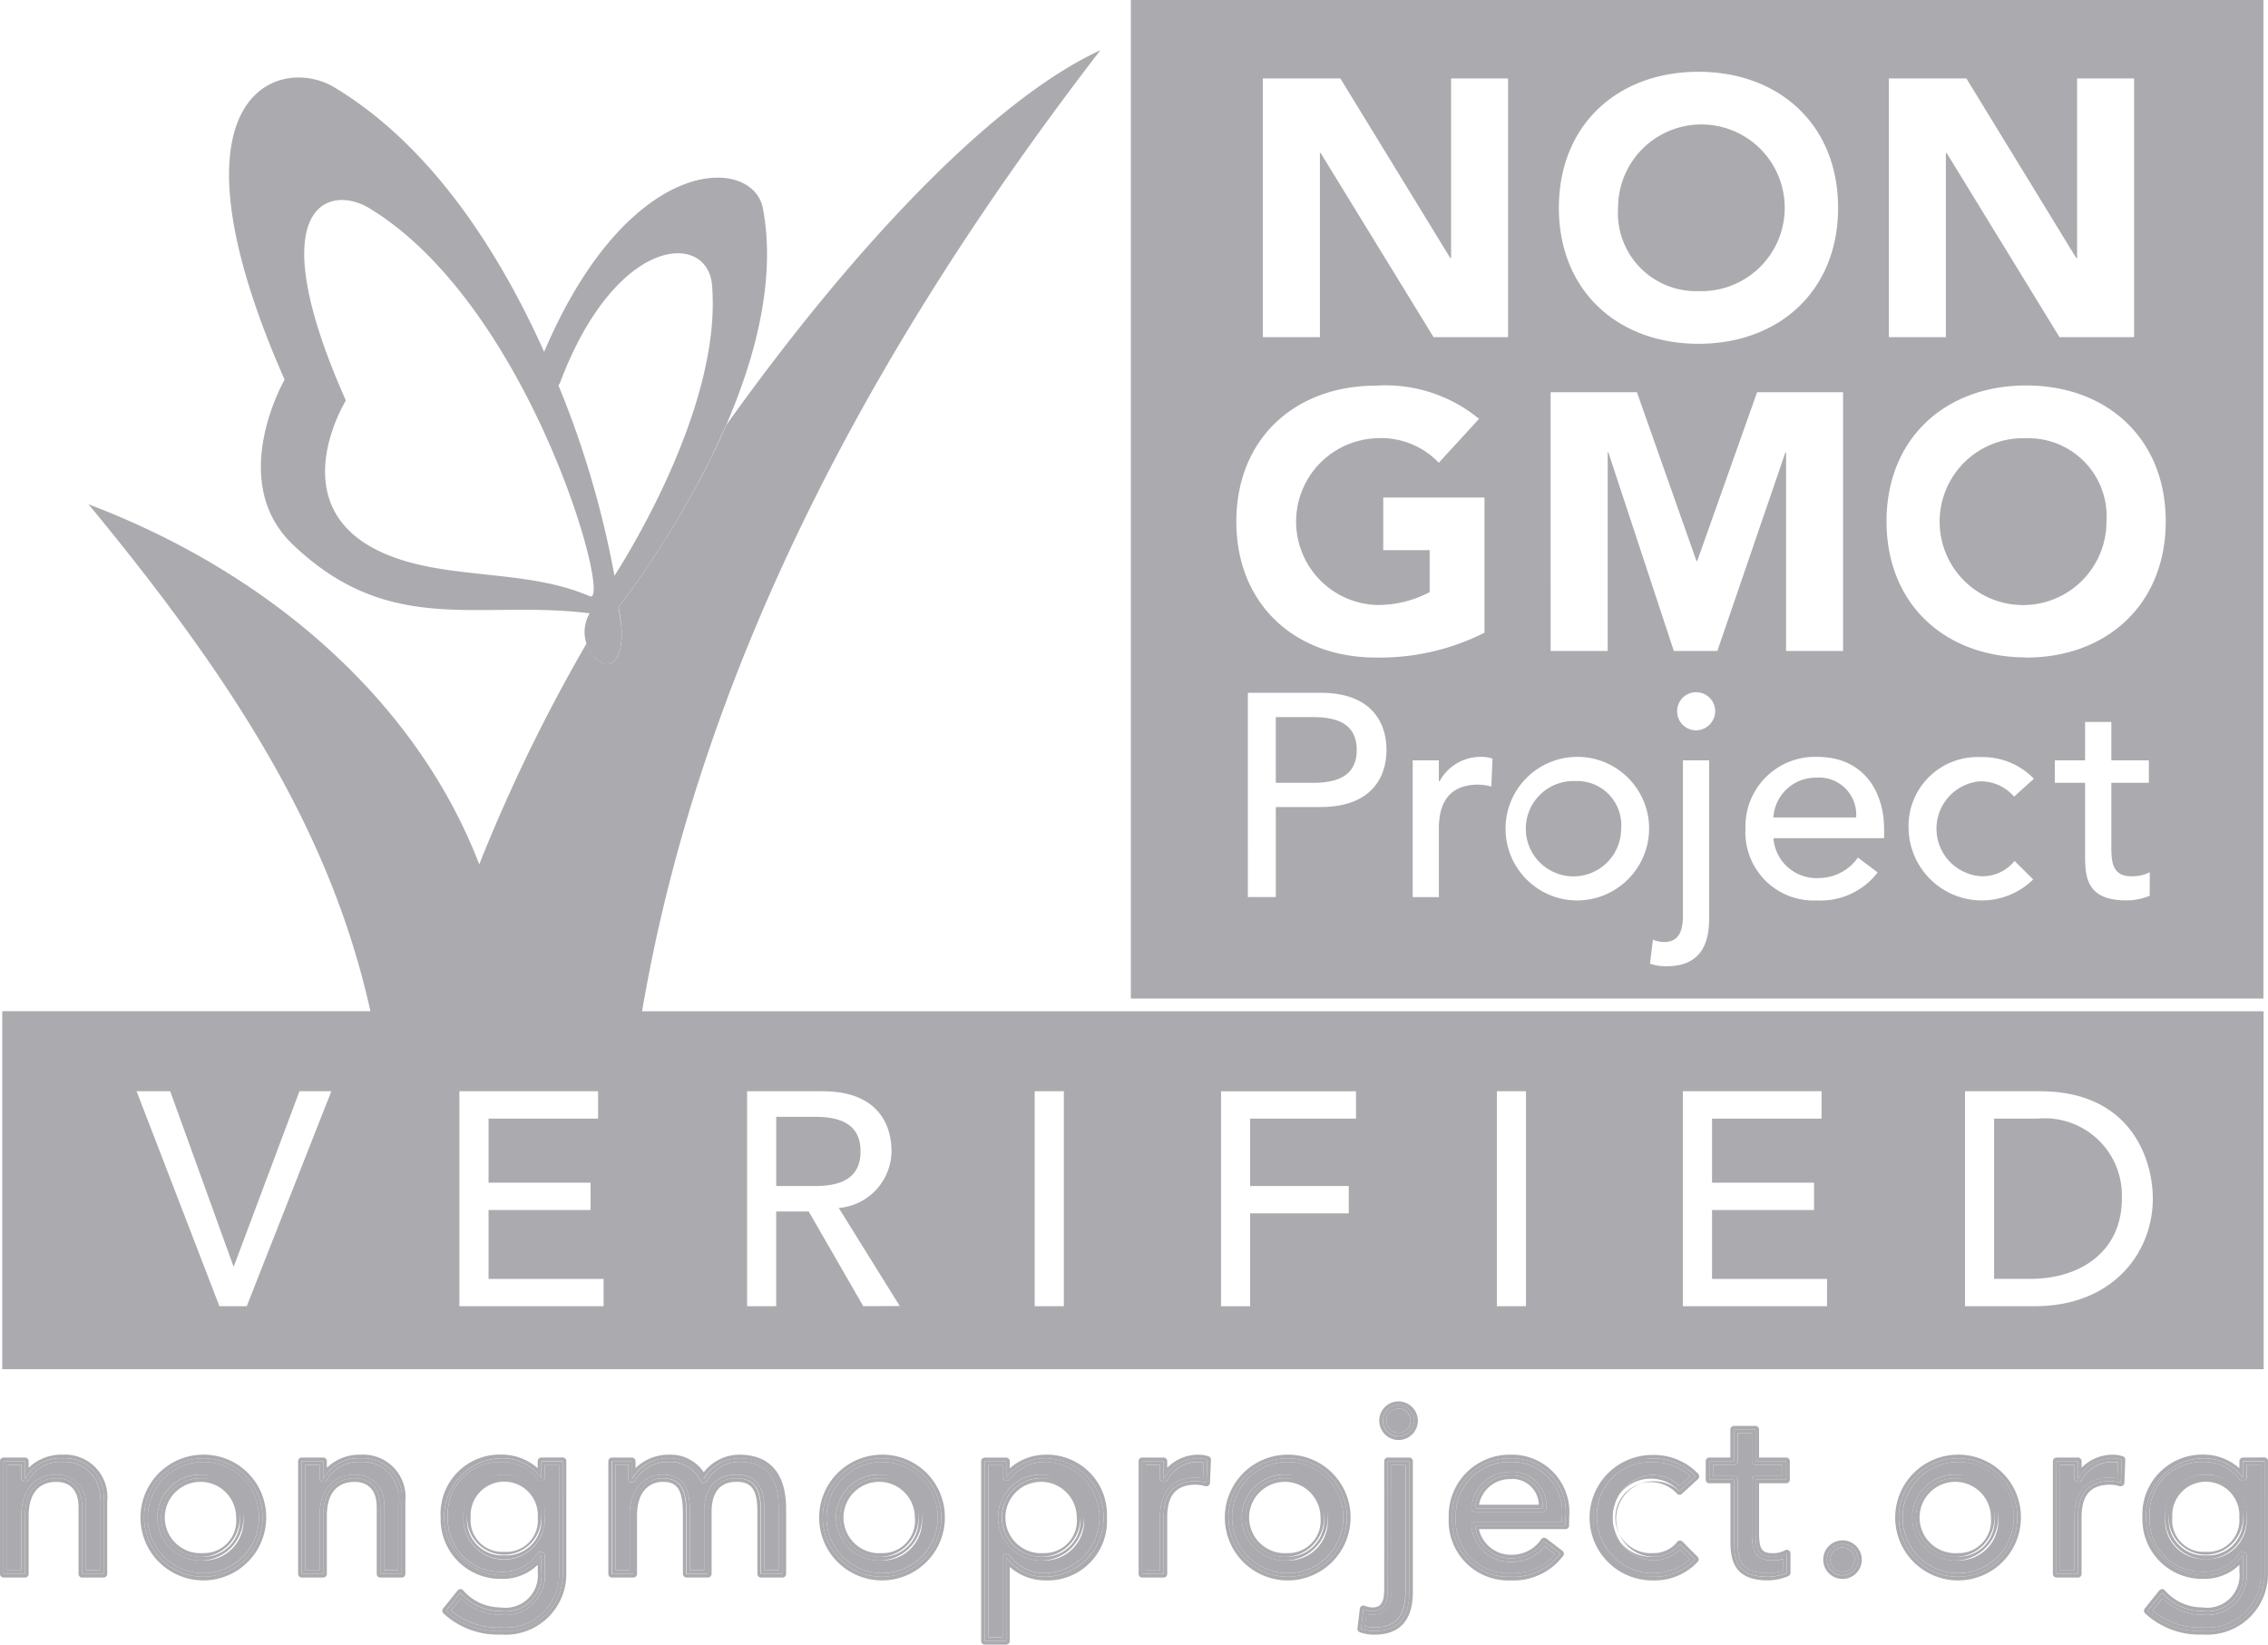 <svg xmlns="http://www.w3.org/2000/svg" xmlns:xlink="http://www.w3.org/1999/xlink" width="116.093" height="84.17" xmlns:v="https://vecta.io/nano"><g fill="#abaaae"><path d="M30.482 33.7c.029.029.064.054.093.079.082.071.175.127.275.168.03.014.061.026.093.036a.5.5 0 0 0 .346-.032c.022-.011.036-.032.058-.046a.78.78 0 0 0 .236-.286 1.29 1.29 0 0 0 .064-.136 2.43 2.43 0 0 0 .164-.728c.017-.256.011-.513-.018-.768l-.135-.921h0l.053-.068.308-.407.132-.182.364-.5.207-.293.4-.589.25-.375q.219-.327.45-.686l.278-.436.486-.793.278-.472.528-.932.254-.457.615-1.186.161-.311.742-1.607c1.514-3.5 2.564-7.485 1.889-11.1-.5-2.692-6.824-2.932-11.2 7.335-2.339-5.217-5.85-10.617-10.76-13.548-2.775-1.657-9 .275-2.525 14.973 0 0-2.992 5.178.418 8.435 4.993 4.775 9.553 2.814 15.2 3.521-.333.56-.351 1.252-.046 1.828.018.029.025.064.043.093a1.78 1.78 0 0 0 .299.391zm-1.825-14.084c2.85-7.6 7.557-7.785 7.789-5.028.5 5.871-3.954 13.249-4.993 14.881a48.62 48.62 0 0 0-2.868-9.745c.022-.037.046-.073.072-.108zm1.532 10.9c-3.339-1.453-7.5-.779-10.7-2.271-5.114-2.382-1.785-7.745-1.785-7.745-4.453-10.017-.871-11.11 1.214-9.835 8.243 5.005 12.472 20.371 11.272 19.85zM67.183 36.7h-1.878v3.364h1.878c1.132 0 2.264-.264 2.264-1.682S68.314 36.7 67.183 36.7zm19.759-21.801c1.738.06 3.338-.94 4.045-2.529s.379-3.447-.829-4.698-3.054-1.643-4.666-.992-2.668 2.216-2.668 3.955a4 4 0 0 0 4.118 4.264zm16.769 7.531a4.27 4.27 0 1 0 4.114 4.264 4 4 0 0 0-4.114-4.264z"/><path d="M80.657 39.975a2.44 2.44 0 1 0 2.325 2.436 2.26 2.26 0 0 0-.616-1.74 2.25 2.25 0 0 0-1.709-.696zM115.859 0H57.886v51.105h57.973zM96.686 4.014h3.968l5.628 9.2h.039v-9.2h2.918v13.241h-3.818l-5.778-9.427h-.039v9.427h-2.918zm-9.745-.339c4.132 0 7.146 2.714 7.146 6.96s-3.014 6.96-7.146 6.96-7.146-2.714-7.146-6.96 3.01-6.961 7.146-6.961zm-22.3.339h3.968l5.632 9.2h.036v-9.2h2.917v13.241H73.38l-5.781-9.427h-.036v9.427h-2.921zm5.789 15.723a7.53 7.53 0 0 1 5.278 1.7l-2.06 2.246a4.08 4.08 0 0 0-3.218-1.253 4.27 4.27 0 0 0 0 8.532 5.69 5.69 0 0 0 2.75-.657v-2.15h-2.375v-2.693h5.182v6.92a11.9 11.9 0 0 1-5.557 1.271c-4.131 0-7.145-2.714-7.145-6.96s3.012-6.955 7.143-6.955zm-2.842 21.566h-2.282v4.607h-1.432V35.457h3.714c2.7 0 3.382 1.611 3.382 2.925s-.688 2.921-3.384 2.921zm8.749-1.046c-.214-.061-.435-.095-.657-.1-1.31 0-2.028.707-2.028 2.243v3.514h-1.34v-7h1.339v1.075h.033a2.39 2.39 0 0 1 2.113-1.253c.204-.003.406.027.6.089zm4.321 5.828c-2.018-.045-3.622-1.71-3.593-3.728s1.683-3.635 3.701-3.621 3.648 1.655 3.648 3.674a3.69 3.69 0 0 1-3.759 3.674zm6.828.828c0 .725-.014 2.539-2.164 2.539a2.47 2.47 0 0 1-.864-.132l.15-1.225a1.8 1.8 0 0 0 .55.118c.732 0 .986-.475.986-1.361v-7.938h1.342zm-.671-9.535c-.538-.004-.971-.442-.968-.98s.44-.972.977-.97.973.437.973.975a.99.99 0 0 1-.985.975zm-1.136-4.06l-3.35-10.16h-.036v10.16h-2.921V20.073h4.417l3.05 8.642h.036l3.067-8.642h4.4v13.245h-2.918v-10.16h-.036l-3.482 10.16zm10.763 9.581h-5.664a2.21 2.21 0 0 0 2.385 2.036 2.45 2.45 0 0 0 1.94-1.046l1.011.764a3.7 3.7 0 0 1-3.129 1.432 3.49 3.49 0 0 1-3.638-3.675 3.56 3.56 0 0 1 3.652-3.675c2.489 0 3.443 1.889 3.443 3.689zm4.964 1.946a2.1 2.1 0 0 0 1.714-.782l.953.946a3.75 3.75 0 0 1-6.377-2.571 3.53 3.53 0 0 1 3.7-3.689 3.64 3.64 0 0 1 2.714 1.107l-1.014.914a2.27 2.27 0 0 0-1.761-.782c-1.267.117-2.231 1.191-2.211 2.463s1.016 2.316 2.286 2.394zm8.631 1a3.06 3.06 0 0 1-1.207.236c-2.071 0-2.1-1.253-2.1-2.375v-3.642h-1.549v-1.15h1.549V36.95h1.343v1.964h1.921v1.15h-1.921v3.175c0 .782 0 1.607 1.015 1.607a1.9 1.9 0 0 0 .953-.207zm-6.325-12.2c-4.135 0-7.146-2.714-7.146-6.96s3.01-6.957 7.146-6.957 7.146 2.711 7.146 6.957-3.016 6.969-7.146 6.969zM92.969 39.8a2.17 2.17 0 0 0-2.193 2.036h4.235a1.9 1.9 0 0 0-2.042-2.036zm22.898 11.955h-83c3.085-18.12 12.248-34.643 23.458-49.184-5.653 2.611-12.852 10.36-19.148 19.184l-.008.014a40.52 40.52 0 0 1-.743 1.607c-.052.107-.107.207-.16.311a37.46 37.46 0 0 1-.615 1.186c-.082.157-.168.3-.254.457l-.528.932-.278.471-.486.793c-.1.15-.186.293-.278.436q-.231.359-.45.686l-.25.375-.4.589-.207.293a15.14 15.14 0 0 1-.364.5l-.132.182-.307.407-.054.068a11.79 11.79 0 0 1 .135.921 4.38 4.38 0 0 1 .018.768h0a2.43 2.43 0 0 1-.164.728c-.017.047-.039.093-.064.136a.77.77 0 0 1-.236.286.58.58 0 0 1-.057.046.5.5 0 0 1-.346.032c-.032-.01-.063-.022-.093-.036-.1-.04-.193-.097-.275-.168a.9.9 0 0 1-.093-.078 1.79 1.79 0 0 1-.293-.393c-.018-.029-.025-.061-.043-.093a2.29 2.29 0 0 1-.121-.289 85.81 85.81 0 0 0-5.5 11.317c-3.11-8.117-10.427-14.8-20-18.43 7.7 9.324 12.448 17.013 14.43 25.944H.115v18.32h115.756zM12.631 66.85h-1.4l-4.239-11h1.721l3.231 8.945h.032l3.353-8.945h1.632zm18.266 0h-7.382v-11h7.1v1.4h-5.607v3.278h5.221v1.4h-5.221v3.528h5.889zm13.292 0l-2.793-4.846h-1.665v4.846h-1.489v-11h3.868c2.811 0 3.525 1.693 3.525 3.075a2.95 2.95 0 0 1-2.7 2.9l3.121 5.017zm10.267 0h-1.493v-11h1.493zm14.955-9.6h-5.42v3.45h5.049v1.4h-5.049v4.753h-1.49v-11h6.91zm8.7 9.6h-1.49v-11h1.49zm15.409 0h-7.378v-11h7.1v1.4h-5.607v3.278h5.221v1.4h-5.221v3.528h5.889zm10.653 0h-3.589v-11h3.839c4.643 0 5.774 3.464 5.774 5.5-.005 2.815-2.101 5.5-6.029 5.5z"/><path d="M44.049 58.929c0-1.493-1.178-1.771-2.36-1.771h-1.957v3.543h1.957c1.182 0 2.36-.283 2.36-1.772zm60.258-1.678h-2.235v8.2h1.879c2.517 0 4.66-1.382 4.66-4.1a3.95 3.95 0 0 0-1.221-3.028c-.825-.786-1.949-1.177-3.083-1.072zM31.792 31.986l-.135-.921h0l.135.921zm-1.645 1.228c.018.032.025.064.043.093-.018-.029-.025-.064-.043-.093zm2.367-3.31l-.364.5.364-.5zm2.882-4.573l-.528.932.528-.932zm-.807 1.402l-.486.793.486-.793zm-1.464 2.289l-.4.589.4-.589zm.701-1.06q-.231.359-.45.686.218-.327.45-.686zm2.439-4.275l-.615 1.186.615-1.186zm.902-1.92l-.743 1.607.743-1.607zm-5.82 12.137c-.022.014-.036.036-.057.046.021-.01.035-.032.057-.046zm-.771-.125l-.093-.079a.87.87 0 0 0 .093.079zm.37.203a.94.94 0 0 1-.093-.036.94.94 0 0 0 .093.036zm1.072-3.392l-.307.407.307-.407zm-.371 2.892c-.018.047-.04.092-.064.136a.77.77 0 0 0 .064-.136z"/><path d="M31.811 32.754a4.39 4.39 0 0 0-.018-.768 4.39 4.39 0 0 1 .018.768zM3.2 74.821a1.84 1.84 0 0 0-1.729.925c-.075.157-.378.1-.378-.075v-.7H.364v5.4h.729v-2.785c0-1.321.671-2.111 1.792-2.111.433-.015.851.162 1.141.485a1.46 1.46 0 0 1 .359 1.186v3.217h.725v-3.528c.063-.533-.114-1.065-.483-1.455a1.8 1.8 0 0 0-1.427-.559z"/><path d="M3.203 74.45a2.4 2.4 0 0 0-1.736.671v-.339c-.002-.102-.083-.184-.185-.186h-1.1c-.101.002-.183.085-.182.186v5.771c0 .101.081.184.182.186h1.1c.102-.002.183-.084.185-.186v-2.971c0-1.121.5-1.739 1.421-1.739.421 0 1.132.168 1.132 1.3v3.41c0 .101.081.184.182.186h1.1c.102-.002.184-.084.186-.186v-3.714a2.17 2.17 0 0 0-2.285-2.389zm2.1 6.1h-1.1v-3.41c0-1.082-.621-1.486-1.314-1.486-.914 0-1.607.586-1.607 1.925v2.971h-1.1v-5.771h1.1v.889h.021a2.03 2.03 0 0 1 1.9-1.036 1.99 1.99 0 0 1 2.1 2.2z"/><path d="M3.204 74.635a2.03 2.03 0 0 0-1.9 1.036h-.021v-.889h-1.1v5.771h1.1v-2.971c0-1.339.693-1.925 1.607-1.925.693 0 1.314.4 1.314 1.486v3.41h1.1v-3.714a1.99 1.99 0 0 0-2.1-2.204zm1.91 5.732h-.725v-3.225a1.46 1.46 0 0 0-1.5-1.671c-1.122 0-1.793.789-1.793 2.11v2.786H.367v-5.4h.729v.7c0 .175.3.232.378.075a1.84 1.84 0 0 1 1.729-.925c.536-.035 1.059.171 1.429.561a1.8 1.8 0 0 1 .481 1.457zm5.26-5.546c-1.567.02-2.823 1.303-2.81 2.87s1.291 2.829 2.858 2.822 2.834-1.279 2.834-2.846a2.83 2.83 0 0 0-.842-2.029c-.542-.535-1.278-.83-2.04-.817zm0 5.039a2.2 2.2 0 1 1 2.085-2.193c.049.577-.151 1.146-.55 1.566s-.957.649-1.535.63z"/><path d="M10.374 74.45a3.22 3.22 0 0 0-3.183 3.241 3.22 3.22 0 0 0 3.23 3.194 3.22 3.22 0 0 0 3.206-3.219 3.2 3.2 0 0 0-3.253-3.217zm0 6.249c-1.67-.019-3.01-1.385-2.997-3.055s1.374-3.015 3.043-3.009 3.02 1.362 3.02 3.032a3.03 3.03 0 0 1-3.067 3.029z"/><use xlink:href="#B"/><path d="M10.374 74.635a3.03 3.03 0 0 0-2.997 3.055c.013 1.67 1.374 3.015 3.043 3.009s3.02-1.362 3.02-3.032a3.03 3.03 0 0 0-3.067-3.032zm0 5.878c-1.567-.02-2.823-1.303-2.81-2.87s1.291-2.829 2.858-2.822 2.834 1.279 2.834 2.846a2.84 2.84 0 0 1-.843 2.029 2.83 2.83 0 0 1-2.039.817zm0-5.042a2.2 2.2 0 1 0 2.085 2.2c.05-.577-.15-1.148-.548-1.568a2.03 2.03 0 0 0-1.537-.632zm0 4.2a2.01 2.01 0 1 1 1.9-2.007 1.85 1.85 0 0 1-1.9 2.01zm8.092-4.85c-.706-.049-1.377.311-1.728.925-.075.157-.375.1-.375-.075v-.7h-.732v5.4h.732v-2.785c0-1.321.668-2.111 1.789-2.111a1.46 1.46 0 0 1 1.5 1.671v3.217h.729v-3.528a1.81 1.81 0 0 0-1.915-2.014z"/><path d="M18.466 74.45a2.4 2.4 0 0 0-1.735.671v-.339c-.001-.102-.084-.185-.186-.186h-1.1c-.102.001-.185.084-.186.186v5.771c.001.102.084.185.186.186h1.1c.102-.001.185-.084.186-.186v-2.971c0-1.121.5-1.739 1.421-1.739.421 0 1.132.168 1.132 1.3v3.41c.001.102.084.185.186.186h1.093c.102-.001.185-.084.186-.186v-3.714a2.17 2.17 0 0 0-2.283-2.389zm2.1 6.1h-1.1v-3.41c0-1.082-.622-1.486-1.314-1.486-.915 0-1.607.586-1.607 1.925v2.971h-1.1v-5.771h1.1v.889h.025c.381-.683 1.12-1.086 1.9-1.036a1.99 1.99 0 0 1 2.093 2.2z"/><path d="M18.47 74.635a2.03 2.03 0 0 0-1.9 1.036h-.025v-.889h-1.1v5.771h1.1v-2.971c0-1.339.693-1.925 1.607-1.925.693 0 1.314.4 1.314 1.486v3.41h1.1v-3.714a1.99 1.99 0 0 0-2.096-2.204zm1.911 5.732h-.728v-3.225c.062-.429-.07-.864-.359-1.186s-.707-.5-1.141-.485c-1.121 0-1.79.789-1.79 2.11v2.786h-.732v-5.4h.732v.7c0 .175.3.232.375.075.351-.614 1.022-.974 1.728-.925a1.81 1.81 0 0 1 1.914 2.018zm5.295-5.546a2.68 2.68 0 0 0-2.753 2.846 2.69 2.69 0 0 0 .778 1.982 2.68 2.68 0 0 0 1.975.793 2.1 2.1 0 0 0 1.839-.932c.075-.143.379-.071.379.093v.853c.049.608-.178 1.205-.617 1.628s-1.045.626-1.651.554c-.768.008-1.505-.297-2.042-.846l-.5.629a3.7 3.7 0 0 0 2.571.871 2.73 2.73 0 0 0 2.968-2.789v-5.54h-.725v.639c.001.049-.019.097-.054.132s-.083.054-.132.054c-.067-.001-.13-.03-.175-.079-.443-.576-1.134-.906-1.861-.888zm2.217 2.846c.024.76-.369 1.473-1.023 1.86s-1.468.387-2.123 0-1.047-1.1-1.023-1.86a2.09 2.09 0 0 1 3.161-1.901 2.09 2.09 0 0 1 1.009 1.901z"/><path d="M27.708 74.596c-.101.002-.182.085-.182.186v.364a2.78 2.78 0 0 0-1.85-.7 3.03 3.03 0 0 0-3.121 3.217c-.024.837.297 1.647.887 2.241s1.397.92 2.234.902c.689.019 1.356-.241 1.85-.721v.368a1.66 1.66 0 0 1-1.9 1.814c-.74.002-1.443-.32-1.925-.882a.18.18 0 0 0-.132-.057c-.054.006-.104.03-.142.068l-.743.925c-.061.076-.054.186.017.253.8.739 1.861 1.129 2.949 1.082a3.11 3.11 0 0 0 3.339-3.157v-5.721a.19.19 0 0 0-.186-.186zm1.1 5.906a2.92 2.92 0 0 1-3.154 2.971c-1.043.048-2.061-.325-2.825-1.036l.743-.925a2.68 2.68 0 0 0 2.057.939 1.84 1.84 0 0 0 2.082-2v-.853h-.036c-.441.669-1.2 1.056-2 1.021-1.632-.03-2.94-1.362-2.94-2.994s1.308-2.965 2.94-2.995a2.46 2.46 0 0 1 2.007.975h.025v-.828h1.1zm-3-4.845c-.528-.015-1.037.196-1.4.58a1.85 1.85 0 0 0-.5 1.43 1.9 1.9 0 1 0 3.8 0 1.85 1.85 0 0 0-.5-1.43c-.363-.383-.872-.595-1.4-.58zm0 3.764a1.61 1.61 0 0 1-1.714-1.754 1.72 1.72 0 1 1 3.432 0 1.61 1.61 0 0 1-1.718 1.754z"/><path d="M27.708 75.61h-.025a2.46 2.46 0 0 0-2.007-.975c-1.632.03-2.94 1.362-2.94 2.995s1.308 2.965 2.94 2.995c.8.035 1.559-.352 2-1.021h.036v.854a1.84 1.84 0 0 1-2.082 2 2.68 2.68 0 0 1-2.057-.939l-.743.925c.764.711 1.782 1.084 2.825 1.036a2.92 2.92 0 0 0 3.153-2.971v-5.721h-1.1zm.186 0v-.639h.725v5.535a2.73 2.73 0 0 1-2.968 2.789 3.7 3.7 0 0 1-2.571-.871l.5-.629a2.82 2.82 0 0 0 2.042.846c.605.072 1.211-.131 1.651-.554a2.03 2.03 0 0 0 .617-1.628v-.854c0-.164-.3-.235-.379-.093a2.1 2.1 0 0 1-1.839.932c-.74.019-1.454-.268-1.975-.793a2.69 2.69 0 0 1-.778-1.982 2.68 2.68 0 0 1 2.753-2.846c.726-.015 1.415.316 1.856.893.045.049.108.077.175.079.051.002.1-.017.136-.053s.056-.085.055-.136zm-2.085-.139c-.579-.019-1.139.211-1.537.631a2.03 2.03 0 0 0-.549 1.569c-.017.756.377 1.462 1.029 1.845s1.46.383 2.112 0 1.046-1.089 1.029-1.845c.05-.577-.15-1.148-.548-1.568a2.03 2.03 0 0 0-1.537-.632zm0 4.132a1.79 1.79 0 0 1-1.392-.534c-.364-.372-.55-.883-.508-1.402a1.9 1.9 0 1 1 3.8 0c.042.519-.143 1.031-.508 1.402a1.8 1.8 0 0 1-1.392.534zm10.376-3.811c-.032.061-.095.1-.164.1s-.132-.038-.161-.1a1.7 1.7 0 0 0-1.639-.968 1.88 1.88 0 0 0-1.678.918c-.025.075-.095.127-.175.128-.107-.001-.196-.08-.21-.186v-.721h-.65v5.4h.725v-2.81c0-1.535.907-2.085 1.686-2.085 1.292 0 1.4 1.064 1.4 2.061v2.834h.725v-2.968c0-1.239.589-1.928 1.657-1.928 1.429 0 1.429 1.357 1.429 1.868v3.028h.728v-3.175c0-1.6-.657-2.371-2.01-2.371a1.89 1.89 0 0 0-1.663.975z"/><path d="M37.846 74.45c-.714.003-1.386.335-1.822.9a2.05 2.05 0 0 0-1.8-.9c-.632-.002-1.24.245-1.692.686v-.353c-.002-.102-.084-.184-.186-.186h-1.021c-.102.002-.184.084-.186.186v5.771c.002.102.084.184.186.186h1.1c.102-.002.183-.084.183-.186v-3c0-1.264.682-1.714 1.317-1.714.768 0 1.032.425 1.032 1.689v3.021c0 .101.081.184.182.186h1.1c.102-.002.184-.084.186-.186v-3.154c0-1.036.432-1.557 1.286-1.557.76 0 1.057.418 1.057 1.5v3.214c.002.102.084.184.186.186h1.1c.102-.001.185-.084.186-.186v-3.357c-.016-2.267-1.308-2.746-2.394-2.746zm2.192 2.743v3.36h-1.1v-3.214c0-.878-.182-1.682-1.24-1.682s-1.474.721-1.474 1.743v3.153h-1.1v-3.018c0-1.1-.157-1.878-1.217-1.878-.789 0-1.5.6-1.5 1.9v3h-1.1v-5.771h1.021v.9h.025c.376-.664 1.087-1.066 1.85-1.046a1.87 1.87 0 0 1 1.8 1.071c.368-.662 1.067-1.072 1.825-1.071 1.797-.004 2.21 1.263 2.21 2.556z"/><path d="M36.022 75.706a1.87 1.87 0 0 0-1.8-1.071c-.763-.02-1.474.382-1.85 1.046h-.026v-.9h-1.021v5.771h1.1v-3c0-1.3.706-1.9 1.5-1.9 1.061 0 1.218.782 1.218 1.878v3.018h1.1v-3.149c0-1.021.414-1.743 1.475-1.743s1.239.8 1.239 1.682v3.214h1.1v-3.36c0-1.289-.414-2.557-2.192-2.557-.764-.008-1.472.403-1.843 1.071zm3.835 1.486v3.175h-.728v-3.028c0-.511 0-1.868-1.429-1.868-1.068 0-1.657.689-1.657 1.928v2.967h-.725v-2.837c0-1-.107-2.061-1.4-2.061-.779 0-1.686.55-1.686 2.085v2.81h-.725v-5.4h.65v.714c.014.106.104.186.211.186.08-.001.15-.053.175-.128a1.88 1.88 0 0 1 1.678-.918 1.7 1.7 0 0 1 1.639.968c.029.062.092.101.161.1s.132-.039.164-.1a1.89 1.89 0 0 1 1.661-.971c1.354.007 2.011.778 2.011 2.378zm5.256-2.371c-1.566.022-2.821 1.306-2.806 2.872s1.292 2.827 2.859 2.819 2.833-1.279 2.833-2.846a2.83 2.83 0 0 0-2.886-2.846zm0 5.039a2.2 2.2 0 1 1 2.082-2.193 2.03 2.03 0 0 1-2.082 2.196z"/><use xlink:href="#C"/><path d="M45.114 75.657a2.01 2.01 0 0 0-1.574 3.391 2.01 2.01 0 0 0 3.474-1.381c.044-.526-.138-1.046-.5-1.43s-.872-.595-1.4-.58zm0 3.832c-.747.046-1.447-.369-1.765-1.047s-.19-1.482.324-2.027 1.308-.722 2.004-.446 1.153.95 1.152 1.699c.048.477-.114.951-.443 1.3s-.792.539-1.271.52z"/><path d="M45.114 75.471a2.2 2.2 0 1 0 2.082 2.2 2.03 2.03 0 0 0-2.082-2.2zm0 4.2a2.01 2.01 0 1 1 1.9-2.007 1.85 1.85 0 0 1-1.9 2.01zm-.001-5.036a3.03 3.03 0 0 0-2.997 3.055c.013 1.67 1.374 3.015 3.043 3.009s3.02-1.362 3.02-3.032a3.03 3.03 0 0 0-3.067-3.032zm0 5.878c-1.567-.021-2.821-1.305-2.807-2.872s1.292-2.827 2.859-2.82 2.833 1.279 2.833 2.846a2.83 2.83 0 0 1-.843 2.03c-.543.535-1.279.83-2.042.816zm8.424-5.692a2.27 2.27 0 0 0-1.857.893.21.21 0 0 1-.361-.107v-.644h-.724v8.831h.724v-4.075a.18.18 0 0 1 .053-.131c.035-.035.081-.055.13-.055a.23.23 0 0 1 .179.082 2.22 2.22 0 0 0 1.857.893 2.85 2.85 0 0 0 2.741-2.846 2.85 2.85 0 0 0-2.741-2.846zm-.132 5.039a2.2 2.2 0 1 1 2.082-2.193c.049.576-.151 1.145-.549 1.565s-.956.649-1.533.631z"/><path d="M53.406 75.657a2.01 2.01 0 1 0 1.9 2.01 1.85 1.85 0 0 0-1.9-2.01zm0 3.832c-.748.048-1.45-.367-1.769-1.045a1.83 1.83 0 0 1 .321-2.029c.513-.546 1.308-.724 2.005-.447s1.154.951 1.153 1.7a1.66 1.66 0 0 1-1.711 1.82zm.132-5.039a2.77 2.77 0 0 0-1.85.7v-.364c0-.103-.083-.186-.186-.186h-1.093c-.102.001-.185.084-.186.186v9.2c.001.102.084.185.186.186h1.093c.102-.001.185-.084.186-.186v-3.79c.51.45 1.169.696 1.85.689a3.03 3.03 0 0 0 2.27-.921c.594-.613.903-1.446.851-2.297.042-.849-.27-1.676-.862-2.286a3.07 3.07 0 0 0-2.259-.931zm0 6.249a2.42 2.42 0 0 1-2.011-.975h-.021v4.26h-1.1v-9.2h1.1v.828h.021a2.47 2.47 0 0 1 2.011-.975c1.644.042 2.955 1.387 2.955 3.032s-1.311 2.99-2.955 3.032z"/><path d="M53.405 75.471a2.2 2.2 0 0 0-1.716 3.709 2.2 2.2 0 0 0 3.798-1.509c.05-.577-.149-1.147-.547-1.567s-.956-.651-1.535-.633zm0 4.2a2.01 2.01 0 0 1-1.573-3.392 2.01 2.01 0 0 1 3.473 1.385 1.85 1.85 0 0 1-1.9 2.01z"/><path d="M53.537 74.635a2.47 2.47 0 0 0-2.011.975h-.021v-.828h-1.1v9.2h1.1v-4.26h.021a2.42 2.42 0 0 0 2.011.975c1.644-.042 2.955-1.387 2.955-3.032s-1.311-2.99-2.955-3.032zm0 5.878a2.22 2.22 0 0 1-1.857-.893.23.23 0 0 0-.179-.082c-.049.001-.095.02-.13.055s-.053.082-.052.131v4.075h-.725v-8.831h.725v.639a.21.21 0 0 0 .361.107 2.27 2.27 0 0 1 1.857-.893 2.85 2.85 0 0 1 2.741 2.846 2.85 2.85 0 0 1-2.741 2.846zm6.218-4.767c-.075.157-.379.1-.379-.075v-.7h-.725v5.4h.725v-2.71c0-1.685 1-2.039 1.843-2.039a1.79 1.79 0 0 1 .361.043l.029-.814a1.88 1.88 0 0 0-.293-.025 1.76 1.76 0 0 0-1.561.92z"/><path d="M61.315 74.45c-.591.007-1.155.248-1.568.671v-.339c-.001-.102-.084-.185-.186-.186h-1.092c-.103 0-.186.083-.186.186v5.771c0 .103.083.186.186.186h1.092c.102-.001.185-.084.186-.186v-2.9c0-1.139.468-1.668 1.471-1.668.165.006.328.032.486.079.054.008.109-.002.157-.029a.2.2 0 0 0 .075-.143l.05-1.182c.002-.08-.049-.153-.125-.178-.176-.057-.361-.085-.546-.082zm.439 1.439a2.25 2.25 0 0 0-.535-.086c-1.072 0-1.657.586-1.657 1.853v2.9h-1.1v-5.771h1.1v.889h.026c.338-.64 1.004-1.039 1.728-1.036.165-.001.329.023.486.072z"/><path d="M59.587 75.671h-.026v-.889h-1.1v5.771h1.1v-2.9c0-1.268.586-1.853 1.657-1.853a2.24 2.24 0 0 1 .535.086l.047-1.182a1.6 1.6 0 0 0-.486-.072c-.724-.002-1.39.398-1.727 1.039zm2.021-.825l-.029.814a1.78 1.78 0 0 0-.36-.043c-.839 0-1.843.354-1.843 2.039v2.711h-.725v-5.4h.725v.7c0 .175.3.232.379.075a1.76 1.76 0 0 1 1.561-.925 1.84 1.84 0 0 1 .292.029zm4.27-.025c-1.567.02-2.823 1.303-2.81 2.87s1.291 2.829 2.858 2.822 2.834-1.279 2.834-2.846a2.83 2.83 0 0 0-2.882-2.846zm0 5.039a2.2 2.2 0 1 1 2.086-2.193 2.03 2.03 0 0 1-.549 1.567 2.02 2.02 0 0 1-1.537.629z"/><path d="M65.878 74.45a3.22 3.22 0 0 0-3.182 3.242 3.22 3.22 0 0 0 3.23 3.194 3.22 3.22 0 0 0 3.205-3.219 3.2 3.2 0 0 0-3.254-3.217zm0 6.249c-1.67-.02-3.009-1.386-2.996-3.056s1.374-3.015 3.044-3.008 3.02 1.362 3.02 3.032c-.001.81-.326 1.585-.902 2.154s-1.356.884-2.166.875z"/><use xlink:href="#B" x="55.505"/><path d="M65.878 74.635c-1.67.02-3.009 1.386-2.996 3.056a3.03 3.03 0 0 0 3.044 3.008c1.67-.007 3.02-1.362 3.02-3.032a3.03 3.03 0 0 0-3.068-3.032zm0 5.878c-1.567-.02-2.823-1.303-2.81-2.87s1.291-2.829 2.858-2.822 2.834 1.279 2.834 2.846a2.84 2.84 0 0 1-.843 2.029 2.83 2.83 0 0 1-2.039.817zm0-5.042a2.2 2.2 0 1 0 2.086 2.2c.05-.577-.149-1.149-.548-1.569a2.03 2.03 0 0 0-1.538-.631zm0 4.2a2.01 2.01 0 1 1 1.9-2.007 1.85 1.85 0 0 1-1.9 2.01zm5.708-7.578a.62.62 0 0 0-.617.621.62.62 0 0 0 .62.617.62.62 0 0 0 .618-.62c-.004-.341-.28-.616-.621-.618zm-1.348 10.544c-.101-.001-.202-.016-.3-.043l-.075.639a1.89 1.89 0 0 0 .5.057c1.4 0 1.578-1.021 1.578-1.911v-6.411h-.724v6.364c.008.559-.092 1.305-.979 1.305z"/><path d="M71.039 74.596c-.102.002-.184.084-.185.186v6.549c0 .782-.236.939-.615.939a1.21 1.21 0 0 1-.389-.089.2.2 0 0 0-.161.018.18.18 0 0 0-.082.136l-.122 1.007c-.012.083.036.164.115.193a2.09 2.09 0 0 0 .771.125c1.95 0 1.95-1.714 1.95-2.278v-6.6a.19.19 0 0 0-.186-.186zm1.1 6.785c0 .6-.011 2.092-1.764 2.092a2.07 2.07 0 0 1-.707-.107l.121-1.01c.144.057.296.09.45.1.6 0 .8-.389.8-1.122v-6.549h1.1zm-.554-9.66a.99.99 0 0 0-.985.992.99.99 0 0 0 .99.986.99.99 0 0 0 .988-.989 1 1 0 0 0-.993-.989zm0 1.793a.8.8 0 1 1 .8-.8.81.81 0 0 1-.796.8z"/><path d="M71.04 81.334c0 .732-.207 1.121-.8 1.121a1.49 1.49 0 0 1-.45-.1l-.121 1.01a2.07 2.07 0 0 0 .708.107c1.753 0 1.764-1.5 1.764-2.092v-6.6h-1.1zm.186-6.364h.724v6.414c0 .889-.178 1.911-1.578 1.911-.168.003-.337-.016-.5-.057l.075-.639c.098.027.199.042.3.043.885 0 .986-.746.986-1.307zm.363-3.063a.8.8 0 1 0 .8.8.81.81 0 0 0-.8-.8zm0 1.425a.62.62 0 1 1 .622-.621c-.003.343-.282.62-.625.621zm5.732 1.489a2.73 2.73 0 0 0-2.8 2.846c-.053.759.222 1.504.754 2.048s1.271.834 2.031.798a2.87 2.87 0 0 0 2.3-.964l-.539-.411a2.08 2.08 0 0 1-1.61.8 2 2 0 0 1-2.135-1.864c0-.103.083-.186.186-.186h4.443v-.207c.086-.741-.155-1.483-.66-2.032a2.57 2.57 0 0 0-1.97-.828zm1.779 2.5c-.035.035-.082.055-.132.054h-3.46c-.101 0-.184-.081-.186-.182.058-1.049.927-1.869 1.978-1.867.502-.029.992.158 1.347.515s.539.848.507 1.349c0 .049-.02.096-.055.131z"/><path d="M77.323 74.45a3.12 3.12 0 0 0-3.167 3.217 3.05 3.05 0 0 0 3.157 3.218 3.18 3.18 0 0 0 2.7-1.257.18.18 0 0 0 .036-.136c-.007-.048-.033-.092-.072-.121l-.825-.632c-.081-.059-.194-.045-.257.032a1.8 1.8 0 0 1-1.439.8 1.68 1.68 0 0 1-1.754-1.311h4.432a.19.19 0 0 0 .186-.186v-.393a2.94 2.94 0 0 0-2.997-3.231zm2.814 3.618h-4.628a1.82 1.82 0 0 0 .626 1.246c.366.316.843.473 1.324.436a2 2 0 0 0 1.582-.864l.828.632a3.02 3.02 0 0 1-2.557 1.182c-.808.031-1.591-.28-2.157-.858a2.87 2.87 0 0 1-.814-2.174c-.03-.804.273-1.585.837-2.159a2.92 2.92 0 0 1 2.145-.873 2.75 2.75 0 0 1 2.814 3.043zm-2.839-2.558c-.95-.006-1.738.733-1.792 1.682h3.461c.035-.454-.129-.9-.45-1.223s-.765-.491-1.219-.459zm-1.593 1.5c.146-.764.816-1.315 1.593-1.311a1.35 1.35 0 0 1 1.019.337c.278.248.443.601.453.974z"/><path d="M77.298 75.325a1.98 1.98 0 0 0-1.978 1.868c.002.101.085.182.186.182h3.461c.049 0 .097-.019.132-.054s.054-.083.054-.132c.032-.502-.153-.993-.508-1.35a1.75 1.75 0 0 0-1.347-.514zm-1.792 1.868c.054-.949.842-1.688 1.792-1.682.454-.032.899.136 1.22.459a1.56 1.56 0 0 1 .449 1.223zm1.814-2.558a2.93 2.93 0 0 0-2.144.873c-.564.573-.867 1.355-.837 2.159-.048.807.248 1.597.814 2.174a2.87 2.87 0 0 0 2.157.858 3.02 3.02 0 0 0 2.556-1.182l-.828-.632a2 2 0 0 1-1.582.864c-.482.037-.958-.12-1.324-.436a1.82 1.82 0 0 1-.626-1.246h4.629v-.389c.084-.79-.177-1.577-.717-2.161s-1.304-.905-2.098-.882zm2.629 3.25h-4.443c-.102.001-.185.084-.185.186a2 2 0 0 0 2.136 1.864c.63-.009 1.222-.304 1.61-.8l.539.41a2.87 2.87 0 0 1-2.3.964c-.76.036-1.499-.254-2.032-.798a2.66 2.66 0 0 1-.754-2.048 2.73 2.73 0 0 1 2.8-2.846 2.57 2.57 0 0 1 1.968.827c.505.548.746 1.289.661 2.03zm1.793-.197a2.88 2.88 0 0 0 4.767 2.121l-.514-.514a1.89 1.89 0 0 1-1.407.564c-1.14-.077-2.031-1.017-2.047-2.159s.848-2.107 1.986-2.216a1.99 1.99 0 0 1 1.446.575l.553-.507a2.82 2.82 0 0 0-1.95-.718 2.72 2.72 0 0 0-2.834 2.854z"/><path d="M84.577 74.464a3.21 3.21 0 1 0 0 6.421c.877.036 1.726-.312 2.325-.953.068-.069.068-.181 0-.25l-.778-.782c-.034-.035-.081-.054-.129-.054-.054-.004-.107.02-.139.064-.305.383-.775.598-1.264.578-.842.042-1.602-.501-1.836-1.31s.12-1.674.854-2.088 1.657-.268 2.228.352c.068.073.183.078.257.011l.825-.757a.2.2 0 0 0 .061-.129.2.2 0 0 0-.049-.132 3.14 3.14 0 0 0-2.355-.971zm1.389 1.85c-.631-.577-1.567-.671-2.301-.231s-1.09 1.311-.877 2.139.945 1.419 1.8 1.451c.542.02 1.062-.218 1.4-.643l.782.778a2.85 2.85 0 0 1-2.193.889c-1.671 0-3.026-1.355-3.026-3.026s1.355-3.026 3.026-3.026a2.95 2.95 0 0 1 2.214.914z"/><path d="M81.553 77.692a2.88 2.88 0 0 0 3.021 3.007 2.85 2.85 0 0 0 2.193-.889l-.782-.778a1.71 1.71 0 0 1-1.4.643 2 2 0 1 1 1.378-3.361l.825-.753a2.95 2.95 0 0 0-2.214-.914 2.9 2.9 0 0 0-3.021 3.045zm4.97-2.139l-.553.507a1.99 1.99 0 0 0-1.446-.575c-1.135.112-1.995 1.074-1.98 2.215s.903 2.079 2.041 2.159a1.89 1.89 0 0 0 1.407-.564l.514.514a2.88 2.88 0 0 1-4.767-2.121 2.72 2.72 0 0 1 2.835-2.853 2.82 2.82 0 0 1 1.953.718zm3.15 2.796v-2.617c0-.049.019-.097.054-.132s.082-.054.132-.054h1.385v-.579h-1.381c-.102-.001-.185-.084-.186-.186v-1.432h-.725v1.432a.19.19 0 0 1-.186.186h-1.082v.579h1.082c.102.001.185.084.186.186v3.007c0 .914 0 1.775 1.532 1.775a2.72 2.72 0 0 0 .8-.125v-.6a2.08 2.08 0 0 1-.593.075c-1.018-.004-1.018-.875-1.018-1.515z"/><path d="M91.365 79.349a1.32 1.32 0 0 1-.678.139c-.586 0-.646-.346-.646-1.139v-2.435h1.389c.102.001.185-.08.187-.182v-.95a.19.19 0 0 0-.187-.186h-1.389v-1.432c.001-.049-.018-.096-.053-.131s-.081-.055-.13-.055h-1.1c-.102.001-.185.084-.186.186v1.432h-1.075c-.102.001-.185.084-.186.186v.95c.001.049.02.095.055.13s.082.053.131.052h1.078v2.822c0 .857 0 2.146 1.9 2.146a2.7 2.7 0 0 0 1.075-.221c.061-.03.1-.093.1-.161v-1c-.002-.068-.041-.129-.1-.161s-.13-.027-.185.01zm.1 1.154a2.49 2.49 0 0 1-.986.2c-1.693 0-1.718-1.036-1.718-1.96v-3.007h-1.264v-.95h1.264v-1.621h1.1v1.621h1.571v.95h-1.571v2.618c0 .646 0 1.325.829 1.325.27.012.538-.046.779-.168z"/><path d="M89.859 78.349v-2.618h1.571v-.95h-1.571V73.16h-1.1v1.621h-1.264v.95h1.264v3.007c0 .925.025 1.96 1.718 1.96.339.001.674-.067.986-.2v-1a1.56 1.56 0 0 1-.778.168c-.826.007-.826-.671-.826-1.317zm1.421 1.436v.6a2.72 2.72 0 0 1-.8.125c-1.532 0-1.532-.861-1.532-1.775v-3.007c-.001-.102-.084-.184-.186-.185H87.68v-.576h1.082a.19.19 0 0 0 .186-.186v-1.432h.725v1.432c.001.102.084.185.186.186h1.385v.579h-1.385c-.049 0-.097.019-.131.054a.19.19 0 0 0-.055.131v2.618c0 .639 0 1.511 1.015 1.511a2.08 2.08 0 0 0 .592-.076zm3.035-.582a.62.62 0 1 0 .618.618c-.004-.34-.278-.614-.618-.618z"/><path d="M94.315 78.835c-.399 0-.76.24-.913.609s-.069.794.214 1.076.707.367 1.076.214.609-.513.609-.913a.99.99 0 0 0-.986-.986zm0 1.789a.8.8 0 0 1-.566-1.366.8.8 0 0 1 1.366.566.81.81 0 0 1-.8.8z"/><path d="M94.315 79.017a.8.8 0 1 0 .8.8.81.81 0 0 0-.8-.8zm0 1.425a.62.62 0 1 1 .618-.621c-.002.341-.277.617-.618.621zm5.882-5.621c-1.566.022-2.821 1.306-2.806 2.872s1.292 2.827 2.859 2.819 2.833-1.279 2.833-2.846a2.83 2.83 0 0 0-2.886-2.846zm0 5.039a2.2 2.2 0 1 1 2.086-2.193 2.03 2.03 0 0 1-2.086 2.196z"/><path d="M100.193 75.657a2.01 2.01 0 0 0-1.574 3.391 2.01 2.01 0 0 0 3.474-1.381c.045-.526-.137-1.047-.5-1.43s-.872-.595-1.4-.58zm0 3.832c-.747.044-1.446-.372-1.763-1.05s-.187-1.481.326-2.026 1.308-.72 2.003-.444 1.152.95 1.151 1.698c.048.478-.114.953-.444 1.302s-.794.538-1.274.518z"/><use xlink:href="#C" x="55.08"/><path d="M100.193 74.635c-1.67.02-3.009 1.386-2.996 3.056a3.03 3.03 0 0 0 3.044 3.008c1.67-.007 3.02-1.362 3.02-3.032a3.03 3.03 0 0 0-3.068-3.032zm0 5.878c-1.567-.021-2.821-1.305-2.807-2.872s1.292-2.827 2.859-2.82 2.833 1.279 2.833 2.846a2.83 2.83 0 0 1-2.885 2.846zm0-5.042a2.2 2.2 0 1 0 2.085 2.2 2.03 2.03 0 0 0-2.085-2.2zm0 4.2a2.01 2.01 0 1 1 1.9-2.007 1.85 1.85 0 0 1-1.9 2.01zm6.366-3.925c-.075.157-.375.1-.375-.075v-.7h-.729v5.4h.729v-2.71c0-1.685 1-2.039 1.839-2.039.121.002.242.016.36.043l.032-.814a1.88 1.88 0 0 0-.3-.025c-.648-.002-1.245.351-1.556.92z"/><path d="M108.118 74.45c-.591.007-1.155.248-1.568.671v-.339c0-.101-.081-.184-.182-.186h-1.1c-.102.002-.184.084-.186.186v5.771c.002.102.084.184.186.186h1.1c.101-.002.182-.085.182-.186v-2.9c0-1.139.468-1.668 1.471-1.668.164.006.327.032.485.079.054.009.11-.001.157-.029.047-.033.076-.086.079-.143l.046-1.182c.004-.081-.047-.155-.125-.178-.176-.057-.36-.085-.545-.082zm.44 1.439c-.175-.05-.355-.079-.536-.086-1.071 0-1.657.586-1.657 1.853v2.9h-1.1v-5.771h1.1v.889h.025c.338-.64 1.004-1.039 1.728-1.036a1.65 1.65 0 0 1 .489.072z"/><path d="M106.39 75.671h-.025v-.889h-1.1v5.771h1.1v-2.9c0-1.268.586-1.853 1.657-1.853.181.007.361.036.535.086l.05-1.182a1.65 1.65 0 0 0-.489-.072c-.725-.003-1.39.398-1.728 1.039zm1.992-.011a1.71 1.71 0 0 0-.36-.043c-.84 0-1.84.354-1.84 2.039v2.711h-.728v-5.4h.728v.7c0 .175.3.232.375.075.31-.572.909-.928 1.56-.925a1.88 1.88 0 0 1 .3.025zm6.252.054c-.438-.579-1.128-.911-1.853-.893a2.68 2.68 0 0 0-2.004.815c-.524.541-.794 1.279-.746 2.031a2.68 2.68 0 0 0 .777 1.98c.521.525 1.234.813 1.973.795a2.09 2.09 0 0 0 1.839-.932c.079-.143.379-.071.379.093v.853a2.03 2.03 0 0 1-.614 1.631c-.44.424-1.047.626-1.653.551a2.81 2.81 0 0 1-2.043-.846l-.5.629a3.69 3.69 0 0 0 2.571.871 2.73 2.73 0 0 0 2.968-2.789v-5.54h-.725v.639c-.001.102-.084.185-.186.186-.069.001-.135-.026-.183-.074zm-1.717 4.075a1.97 1.97 0 0 1-2.086-2.121c-.045-.773.342-1.508 1.005-1.908s1.493-.4 2.156 0 1.05 1.135 1.005 1.908a1.97 1.97 0 0 1-2.081 2.12z"/><path d="M114.814 74.596c-.102.002-.183.084-.185.186v.364a2.76 2.76 0 0 0-1.846-.7 3.07 3.07 0 0 0-2.258.931 3.06 3.06 0 0 0-.86 2.286c-.025.837.295 1.647.884 2.241s1.397.92 2.234.902a2.56 2.56 0 0 0 1.846-.718v.364a1.66 1.66 0 0 1-1.9 1.814 2.52 2.52 0 0 1-1.924-.882c-.035-.036-.082-.056-.132-.057a.27.27 0 0 0-.143.068l-.743.925c-.062.076-.054.187.018.253a4.08 4.08 0 0 0 2.95 1.082 3.11 3.11 0 0 0 3.336-3.157v-5.721c0-.101-.081-.184-.182-.186zm1.1 5.906a2.92 2.92 0 0 1-3.153 2.971c-1.042.048-2.06-.326-2.824-1.036l.743-.925a2.68 2.68 0 0 0 2.057.939 1.84 1.84 0 0 0 2.082-2v-.853h-.035c-.441.668-1.2 1.056-2 1.021-1.632-.03-2.94-1.362-2.94-2.994s1.308-2.965 2.94-2.995a2.46 2.46 0 0 1 2.007.975h.024v-.828h1.1zm-3.001-4.845c-.528-.015-1.037.196-1.4.58a1.85 1.85 0 0 0-.5 1.43 1.9 1.9 0 0 0 3.8 0 1.85 1.85 0 0 0-1.9-2.01zm0 3.764a1.61 1.61 0 0 1-1.718-1.754 1.72 1.72 0 0 1 2.607-1.585 1.72 1.72 0 0 1 .821 1.585 1.61 1.61 0 0 1-1.706 1.754z"/><path d="M112.916 75.471c-.579-.019-1.138.211-1.537.632s-.598.991-.548 1.568c-.017.755.377 1.46 1.028 1.843s1.459.382 2.11 0 1.045-1.088 1.028-1.843a2.03 2.03 0 0 0-2.082-2.2zm0 4.132a1.8 1.8 0 0 1-1.9-1.936 1.9 1.9 0 0 1 3.8 0 1.79 1.79 0 0 1-1.903 1.936zm1.897-3.993h-.025a2.46 2.46 0 0 0-2.007-.975c-1.632.03-2.94 1.362-2.94 2.995s1.308 2.965 2.94 2.995a2.27 2.27 0 0 0 2-1.021h.036v.854a1.84 1.84 0 0 1-2.082 2 2.68 2.68 0 0 1-2.056-.939l-.743.925c.764.711 1.782 1.084 2.824 1.036a2.92 2.92 0 0 0 3.154-2.971v-5.721h-1.1zm.186-.643h.725v5.535a2.73 2.73 0 0 1-2.968 2.789 3.69 3.69 0 0 1-2.571-.871l.5-.629a2.81 2.81 0 0 0 2.042.846 2.03 2.03 0 0 0 1.654-.551 2.02 2.02 0 0 0 .614-1.631v-.854c0-.164-.3-.235-.378-.093-.407.612-1.105.966-1.839.932a2.68 2.68 0 0 1-1.973-.795c-.52-.526-.801-1.242-.777-1.98a2.68 2.68 0 0 1 .746-2.031 2.67 2.67 0 0 1 2.004-.815 2.25 2.25 0 0 1 1.853.893c.046.049.111.077.178.079.102-.001.185-.084.186-.186z"/></g><defs ><path id="B" d="M10.373 75.657a2.01 2.01 0 0 0-1.574 3.391 2.01 2.01 0 0 0 3.474-1.381c.045-.526-.137-1.047-.5-1.43s-.872-.595-1.4-.58zm0 3.832c-.747.046-1.447-.369-1.765-1.047s-.19-1.482.324-2.027 1.308-.722 2.004-.446 1.153.95 1.152 1.699a1.66 1.66 0 0 1-1.714 1.82z"/><path id="C" d="M45.113 74.45a3.22 3.22 0 0 0-3.183 3.241 3.22 3.22 0 0 0 3.23 3.194 3.22 3.22 0 0 0 3.206-3.219 3.2 3.2 0 0 0-3.253-3.217zm0 6.249c-1.67-.019-3.01-1.385-2.997-3.055s1.374-3.015 3.043-3.009 3.02 1.362 3.02 3.032c-.001.81-.326 1.585-.902 2.154s-1.356.884-2.165.875z"/></defs></svg>